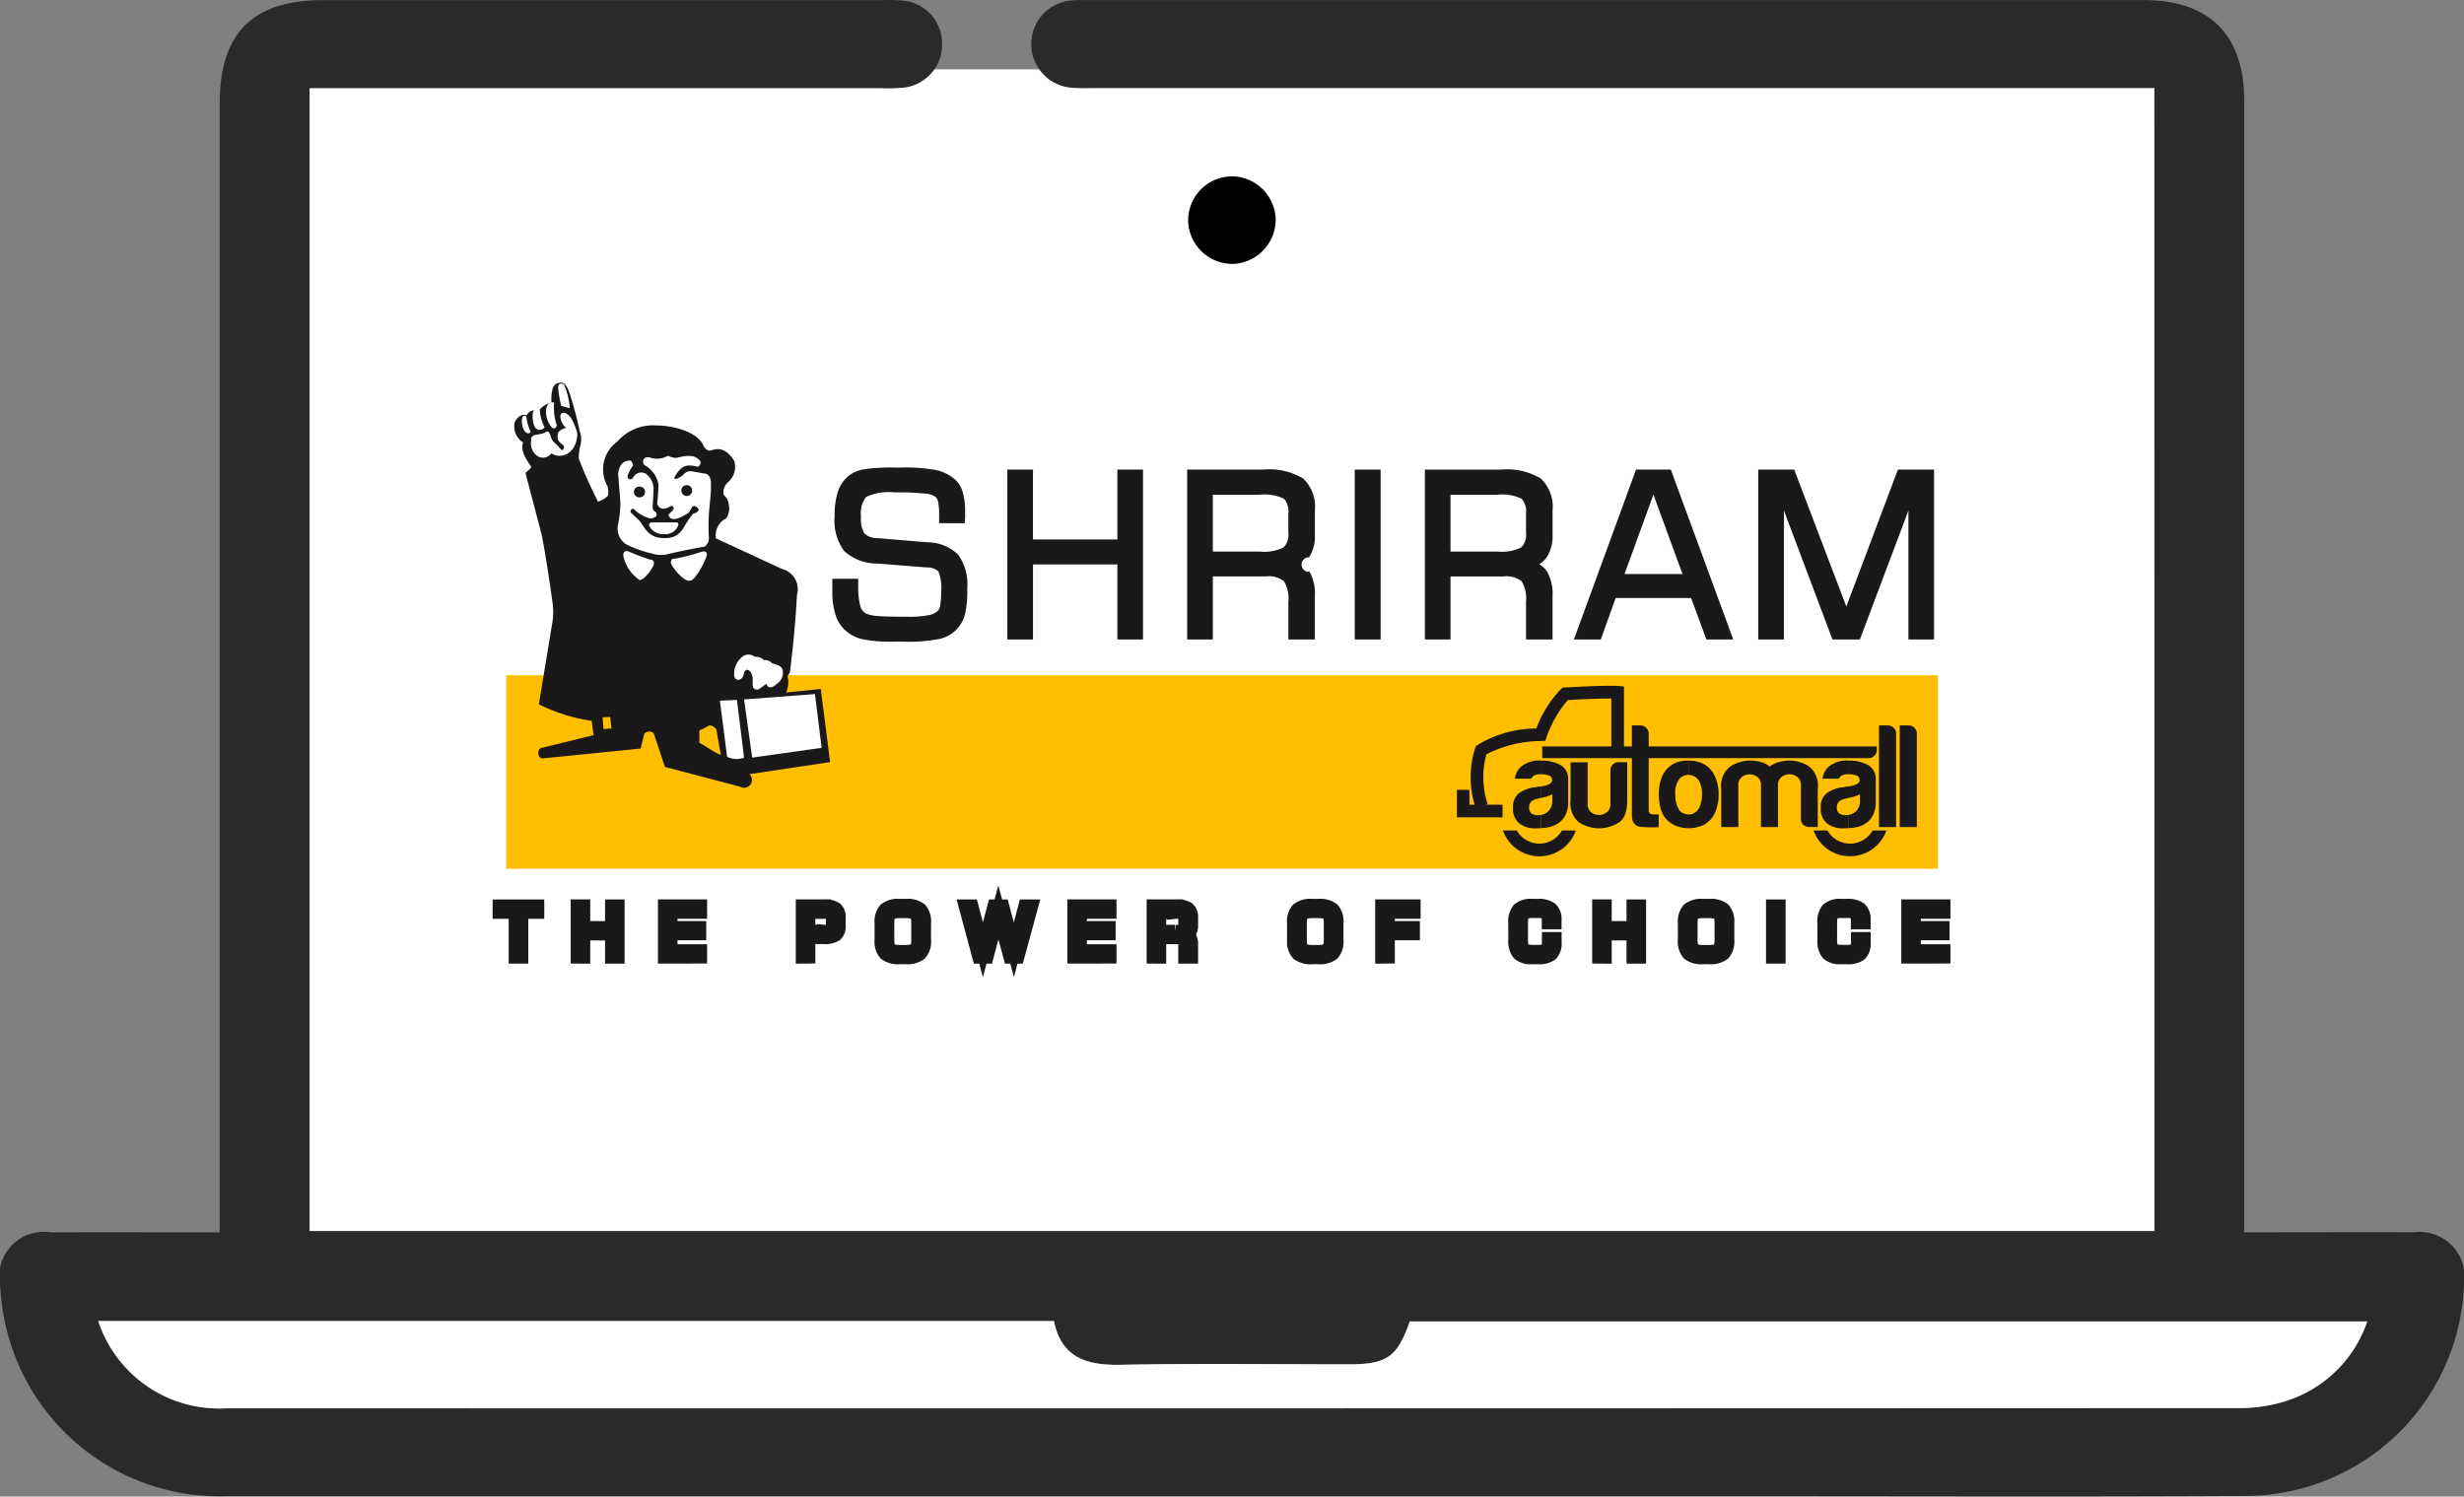 <svg xmlns="http://www.w3.org/2000/svg" width="117.947" height="71.643" viewBox="0 0 117.947 71.643">
  <rect x="0" y="0" width="117.947" height="71.643" fill="#808080" stroke="none"/>
  <g id="Group_2512" data-name="Group 2512" transform="translate(-857.527 -776.678)">
    <g id="Group_2492" data-name="Group 2492" transform="translate(332)">
      <rect id="Rectangle_3010" data-name="Rectangle 3010" width="90" height="57" transform="translate(540 780)" fill="#fff"/>
      <g id="Group_2489" data-name="Group 2489" transform="translate(57.779 2082.16)">
        <path id="Path_4821" data-name="Path 4821" d="M570.873-1301.266h-50.64c-.386,0-.775.018-1.158-.016a2.088,2.088,0,0,1-1.962-2.088,2.089,2.089,0,0,1,1.957-2.093c.279-.026.561-.014.842-.015q25.225,0,50.451,0c3.141,0,4.809,1.665,4.81,4.8q0,26.437,0,52.873v1.314h1.171c2.317,0,4.635-.011,6.951,0a2.158,2.158,0,0,1,2.4,2.51,10.5,10.5,0,0,1-10.5,10.112c-7.9.044-15.8.014-23.7.014q-36.443,0-72.885,0a10.507,10.507,0,0,1-10.469-7.689,11.011,11.011,0,0,1-.384-2.381,2.141,2.141,0,0,1,2.43-2.562c2.631-.012,5.263,0,8.077,0v-1.362q0-26.331,0-52.662c0-3.386,1.574-4.965,4.952-4.965q13.376,0,26.753,0a8.245,8.245,0,0,1,1.052.026,2.062,2.062,0,0,1,1.822,2,2.077,2.077,0,0,1-1.764,2.155,7.711,7.711,0,0,1-1.156.034q-13.008,0-26.015,0h-1.342v54.71h88.312Zm-98.422,59.027a6.091,6.091,0,0,0,6.133,4.175q48.132,0,96.264-.01a7.321,7.321,0,0,0,2.175-.294,6.022,6.022,0,0,0,4.041-3.855H535.231c-.6,1.7-1.1,2.051-2.89,2.053-3.651,0-7.3-.05-10.953.024-1.632.033-2.839-.349-3.189-2.093Z" transform="translate(0 0)" fill="#2b2a29"/>
        <path id="Path_4822" data-name="Path 4822" d="M741.891-1263.375a2.126,2.126,0,0,1-2.021,2.146,2.118,2.118,0,0,1-2.169-2.1,2.115,2.115,0,0,1,2.072-2.092A2.119,2.119,0,0,1,741.891-1263.375Z" transform="translate(-213.079 -31.62)"/>
        <path id="Path_4823" data-name="Path 4823" d="M490.071-1005.294H535.82c.35,1.744,1.557,2.126,3.189,2.093,3.65-.074,7.3-.022,10.953-.024,1.794,0,2.291-.35,2.89-2.053h45.832a6.023,6.023,0,0,1-4.041,3.855,7.334,7.334,0,0,1-2.175.294q-48.132.021-96.264.01A6.091,6.091,0,0,1,490.071-1005.294Z" transform="translate(-17.62 -236.945)" fill="#fff"/>
      </g>
    </g>
    <g id="Group_2493" data-name="Group 2493" transform="translate(-590.89 539.92)">
      <rect id="Rectangle_3011" data-name="Rectangle 3011" width="68.529" height="9.263" transform="translate(1472.652 269.082)" fill="#ffbe00"/>
      <path id="Path_4840" data-name="Path 4840" d="M1472.334,359.945v-.254h1.8v.254h-.766v2.143h-.266v-2.143Z" transform="translate(0 -79.537)" fill="#040505"/>
      <path id="Path_4841" data-name="Path 4841" d="M1472.334,359.945v-.254h1.8v.254h-.766v2.143h-.266v-2.143Z" transform="translate(0 -79.537)" fill="none" stroke="#1a1818" stroke-width="0.672"/>
      <path id="Path_4842" data-name="Path 4842" d="M1487.922,362.087v-2.4h.264v1.035h1.381V359.69h.264v2.4h-.264v-1.111h-1.381v1.111Z" transform="translate(-11.851 -79.536)" fill="#040505"/>
      <path id="Path_4843" data-name="Path 4843" d="M1487.922,362.087v-2.4h.264v1.035h1.381V359.69h.264v2.4h-.264v-1.111h-1.381v1.111Z" transform="translate(-11.851 -79.536)" fill="none" stroke="#1a1818" stroke-width="0.672"/>
      <path id="Path_4844" data-name="Path 4844" d="M1505.349,362.087v-2.4h1.681v.254h-1.417v.784h1.376v.245h-1.376v.863h1.417v.251Z" transform="translate(-25.101 -79.536)" fill="#040505"/>
      <path id="Path_4845" data-name="Path 4845" d="M1505.349,362.087v-2.4h1.681v.254h-1.417v.784h1.376v.245h-1.376v.863h1.417v.251Z" transform="translate(-25.101 -79.536)" fill="none" stroke="#1a1818" stroke-width="0.672"/>
      <path id="Path_4846" data-name="Path 4846" d="M1532.875,362.087v-2.4h1.01a.936.936,0,0,1,.556.12.516.516,0,0,1,.152.427v.362a.533.533,0,0,1-.151.436.931.931,0,0,1-.558.121h-.745v.931Zm1.441-1.488v-.353a.291.291,0,0,0-.081-.239.64.64,0,0,0-.354-.064h-.742v.959h.742a.625.625,0,0,0,.351-.066A.288.288,0,0,0,1534.316,360.6Z" transform="translate(-46.03 -79.536)" fill="#040505"/>
      <path id="Path_4847" data-name="Path 4847" d="M1532.875,362.087v-2.4h1.01a.936.936,0,0,1,.556.12.516.516,0,0,1,.152.427v.362a.533.533,0,0,1-.151.436.931.931,0,0,1-.558.121h-.745v.931Zm1.441-1.488v-.353a.291.291,0,0,0-.081-.239.64.64,0,0,0-.354-.064h-.742v.959h.742a.625.625,0,0,0,.351-.066A.288.288,0,0,0,1534.316,360.6Z" transform="translate(-46.03 -79.536)" fill="none" stroke="#1a1818" stroke-width="0.672"/>
      <path id="Path_4848" data-name="Path 4848" d="M1548.61,360.39a.865.865,0,0,1,.19-.64.975.975,0,0,1,.675-.181h.3a.984.984,0,0,1,.677.179.872.872,0,0,1,.188.642v.813a.864.864,0,0,1-.191.641.979.979,0,0,1-.674.18h-.3a.978.978,0,0,1-.675-.18.865.865,0,0,1-.19-.641Zm1.088-.571h-.148a1.619,1.619,0,0,0-.357.027.456.456,0,0,0-.181.092.33.33,0,0,0-.1.165,1.492,1.492,0,0,0-.029.357v.679a1.458,1.458,0,0,0,.029.354.328.328,0,0,0,.1.163.447.447,0,0,0,.181.092,1.584,1.584,0,0,0,.357.028h.148a1.614,1.614,0,0,0,.359-.028.444.444,0,0,0,.182-.092.317.317,0,0,0,.1-.159,1.524,1.524,0,0,0,.028-.357v-.683a1.515,1.515,0,0,0-.029-.357.329.329,0,0,0-.1-.165.438.438,0,0,0-.179-.089A1.662,1.662,0,0,0,1549.7,359.819Z" transform="translate(-57.993 -79.444)" fill="#040505"/>
      <path id="Path_4849" data-name="Path 4849" d="M1548.61,360.39a.865.865,0,0,1,.19-.64.975.975,0,0,1,.675-.181h.3a.984.984,0,0,1,.677.179.872.872,0,0,1,.188.642v.813a.864.864,0,0,1-.191.641.979.979,0,0,1-.674.18h-.3a.978.978,0,0,1-.675-.18.865.865,0,0,1-.19-.641Zm1.088-.571h-.148a1.619,1.619,0,0,0-.357.027.456.456,0,0,0-.181.092.33.33,0,0,0-.1.165,1.492,1.492,0,0,0-.029.357v.679a1.458,1.458,0,0,0,.029.354.328.328,0,0,0,.1.163.447.447,0,0,0,.181.092,1.584,1.584,0,0,0,.357.028h.148a1.614,1.614,0,0,0,.359-.028.444.444,0,0,0,.182-.092.317.317,0,0,0,.1-.159,1.524,1.524,0,0,0,.028-.357v-.683a1.515,1.515,0,0,0-.029-.357.329.329,0,0,0-.1-.165.438.438,0,0,0-.179-.089A1.662,1.662,0,0,0,1549.7,359.819Z" transform="translate(-57.993 -79.444)" fill="none" stroke="#1a1818" stroke-width="0.672"/>
      <path id="Path_4850" data-name="Path 4850" d="M1565.419,359.69h.274l.548,2.073.55-2.073h.377l.554,2.073.547-2.073h.277l-.654,2.4h-.339l-.573-2.111-.564,2.111h-.352Z" transform="translate(-70.773 -79.537)" fill="#040505"/>
      <path id="Path_4851" data-name="Path 4851" d="M1565.419,359.69h.274l.548,2.073.55-2.073h.377l.554,2.073.547-2.073h.277l-.654,2.4h-.339l-.573-2.111-.564,2.111h-.352Z" transform="translate(-70.773 -79.537)" fill="none" stroke="#1a1818" stroke-width="0.672"/>
      <path id="Path_4852" data-name="Path 4852" d="M1587.112,362.087v-2.4h1.681v.254h-1.417v.784h1.376v.245h-1.376v.863h1.417v.251Z" transform="translate(-87.267 -79.536)" fill="#040505"/>
      <path id="Path_4853" data-name="Path 4853" d="M1587.112,362.087v-2.4h1.681v.254h-1.417v.784h1.376v.245h-1.376v.863h1.417v.251Z" transform="translate(-87.267 -79.536)" fill="none" stroke="#1a1818" stroke-width="0.672"/>
      <path id="Path_4854" data-name="Path 4854" d="M1602.947,362.087v-2.4h1.082a.937.937,0,0,1,.556.12.516.516,0,0,1,.152.428v.362a.5.5,0,0,1-.076.3.346.346,0,0,1-.233.134.373.373,0,0,1,.24.147.626.626,0,0,1,.069.335v.576h-.277v-.495a.539.539,0,0,0-.081-.348.422.422,0,0,0-.318-.091h-.85v.934Zm1.029-2.143h-.765v.959h.765a.691.691,0,0,0,.392-.074.323.323,0,0,0,.093-.266v-.28a.33.33,0,0,0-.089-.267A.7.7,0,0,0,1603.976,359.945Z" transform="translate(-99.306 -79.536)" fill="#040505"/>
      <path id="Path_4855" data-name="Path 4855" d="M1602.947,362.087v-2.4h1.082a.937.937,0,0,1,.556.12.516.516,0,0,1,.152.428v.362a.5.5,0,0,1-.076.3.346.346,0,0,1-.233.134.373.373,0,0,1,.24.147.626.626,0,0,1,.069.335v.576h-.277v-.495a.539.539,0,0,0-.081-.348.422.422,0,0,0-.318-.091h-.85v.934Zm1.029-2.143h-.765v.959h.765a.691.691,0,0,0,.392-.074.323.323,0,0,0,.093-.266v-.28a.33.33,0,0,0-.089-.267A.7.7,0,0,0,1603.976,359.945Z" transform="translate(-99.306 -79.536)" fill="none" stroke="#1a1818" stroke-width="0.672"/>
      <path id="Path_4856" data-name="Path 4856" d="M1630.983,360.39a.866.866,0,0,1,.19-.64.975.975,0,0,1,.675-.181h.3a.983.983,0,0,1,.677.179.872.872,0,0,1,.188.642v.813a.862.862,0,0,1-.191.641.977.977,0,0,1-.673.18h-.3a.978.978,0,0,1-.675-.18.865.865,0,0,1-.19-.641Zm1.089-.571h-.148a1.619,1.619,0,0,0-.357.027.454.454,0,0,0-.18.092.334.334,0,0,0-.1.165,1.522,1.522,0,0,0-.029.357v.679a1.487,1.487,0,0,0,.029.354.333.333,0,0,0,.1.163.445.445,0,0,0,.18.092,1.583,1.583,0,0,0,.357.028h.148a1.608,1.608,0,0,0,.359-.028.444.444,0,0,0,.182-.092.315.315,0,0,0,.1-.159,1.5,1.5,0,0,0,.029-.357v-.683a1.5,1.5,0,0,0-.029-.357.329.329,0,0,0-.1-.165.436.436,0,0,0-.179-.089A1.654,1.654,0,0,0,1632.072,359.819Z" transform="translate(-120.622 -79.444)" fill="#040505"/>
      <path id="Path_4857" data-name="Path 4857" d="M1630.983,360.39a.866.866,0,0,1,.19-.64.975.975,0,0,1,.675-.181h.3a.983.983,0,0,1,.677.179.872.872,0,0,1,.188.642v.813a.862.862,0,0,1-.191.641.977.977,0,0,1-.673.18h-.3a.978.978,0,0,1-.675-.18.865.865,0,0,1-.19-.641Zm1.089-.571h-.148a1.619,1.619,0,0,0-.357.027.454.454,0,0,0-.18.092.334.334,0,0,0-.1.165,1.522,1.522,0,0,0-.029.357v.679a1.487,1.487,0,0,0,.029.354.333.333,0,0,0,.1.163.445.445,0,0,0,.18.092,1.583,1.583,0,0,0,.357.028h.148a1.608,1.608,0,0,0,.359-.028.444.444,0,0,0,.182-.092.315.315,0,0,0,.1-.159,1.5,1.5,0,0,0,.029-.357v-.683a1.5,1.5,0,0,0-.029-.357.329.329,0,0,0-.1-.165.436.436,0,0,0-.179-.089A1.654,1.654,0,0,0,1632.072,359.819Z" transform="translate(-120.622 -79.444)" fill="none" stroke="#1a1818" stroke-width="0.672"/>
      <path id="Path_4858" data-name="Path 4858" d="M1648.593,362.087v-2.4h1.5v.254h-1.233v.784h1.2v.245h-1.2v1.114Z" transform="translate(-134.011 -79.536)" fill="#040505"/>
      <path id="Path_4859" data-name="Path 4859" d="M1648.593,362.087v-2.4h1.5v.254h-1.233v.784h1.2v.245h-1.2v1.114Z" transform="translate(-134.011 -79.536)" fill="none" stroke="#1a1818" stroke-width="0.672"/>
      <path id="Path_4860" data-name="Path 4860" d="M1675.166,360.39a.913.913,0,0,1,.176-.641.856.856,0,0,1,.622-.18h.28a.958.958,0,0,1,.622.155.669.669,0,0,1,.178.528v.1h-.274v-.066a.488.488,0,0,0-.111-.372.675.675,0,0,0-.434-.1h-.185a1.343,1.343,0,0,0-.316.026.376.376,0,0,0-.165.089.33.33,0,0,0-.093.16,1.637,1.637,0,0,0-.027.361v.683a1.626,1.626,0,0,0,.027.36.331.331,0,0,0,.093.16.377.377,0,0,0,.16.089,1.338,1.338,0,0,0,.322.027h.185a.664.664,0,0,0,.441-.1.556.556,0,0,0,.109-.4c0-.03,0-.053,0-.069s0-.031,0-.045h.272v.158a.727.727,0,0,1-.173.556.949.949,0,0,1-.627.156h-.28a.856.856,0,0,1-.622-.18.913.913,0,0,1-.176-.641Z" transform="translate(-154.215 -79.444)" fill="#040505"/>
      <path id="Path_4861" data-name="Path 4861" d="M1675.166,360.39a.913.913,0,0,1,.176-.641.856.856,0,0,1,.622-.18h.28a.958.958,0,0,1,.622.155.669.669,0,0,1,.178.528v.1h-.274v-.066a.488.488,0,0,0-.111-.372.675.675,0,0,0-.434-.1h-.185a1.343,1.343,0,0,0-.316.026.376.376,0,0,0-.165.089.33.33,0,0,0-.093.16,1.637,1.637,0,0,0-.027.361v.683a1.626,1.626,0,0,0,.027.36.331.331,0,0,0,.093.16.377.377,0,0,0,.16.089,1.338,1.338,0,0,0,.322.027h.185a.664.664,0,0,0,.441-.1.556.556,0,0,0,.109-.4c0-.03,0-.053,0-.069s0-.031,0-.045h.272v.158a.727.727,0,0,1-.173.556.949.949,0,0,1-.627.156h-.28a.856.856,0,0,1-.622-.18.913.913,0,0,1-.176-.641Z" transform="translate(-154.215 -79.444)" fill="none" stroke="#1a1818" stroke-width="0.672"/>
      <path id="Path_4862" data-name="Path 4862" d="M1691.921,362.087v-2.4h.264v1.035h1.381V359.69h.264v2.4h-.264v-1.111h-1.381v1.111Z" transform="translate(-166.954 -79.536)" fill="#040505"/>
      <path id="Path_4863" data-name="Path 4863" d="M1691.921,362.087v-2.4h.264v1.035h1.381V359.69h.264v2.4h-.264v-1.111h-1.381v1.111Z" transform="translate(-166.954 -79.536)" fill="none" stroke="#1a1818" stroke-width="0.672"/>
      <path id="Path_4864" data-name="Path 4864" d="M1709.033,360.39a.867.867,0,0,1,.19-.64.977.977,0,0,1,.675-.181h.3a.984.984,0,0,1,.677.179.872.872,0,0,1,.188.642v.813a.863.863,0,0,1-.191.641.979.979,0,0,1-.674.18h-.3a.98.98,0,0,1-.675-.18.867.867,0,0,1-.19-.641Zm1.088-.571h-.148a1.621,1.621,0,0,0-.358.027.458.458,0,0,0-.181.092.33.33,0,0,0-.1.165,1.5,1.5,0,0,0-.029.357v.679a1.464,1.464,0,0,0,.029.354.328.328,0,0,0,.1.163.448.448,0,0,0,.181.092,1.586,1.586,0,0,0,.358.028h.148a1.616,1.616,0,0,0,.359-.028.445.445,0,0,0,.182-.092.316.316,0,0,0,.1-.159,1.513,1.513,0,0,0,.028-.357v-.683a1.5,1.5,0,0,0-.029-.357.329.329,0,0,0-.1-.165.441.441,0,0,0-.179-.089A1.662,1.662,0,0,0,1710.121,359.819Z" transform="translate(-179.964 -79.444)" fill="#040505"/>
      <path id="Path_4865" data-name="Path 4865" d="M1709.033,360.39a.867.867,0,0,1,.19-.64.977.977,0,0,1,.675-.181h.3a.984.984,0,0,1,.677.179.872.872,0,0,1,.188.642v.813a.863.863,0,0,1-.191.641.979.979,0,0,1-.674.18h-.3a.98.98,0,0,1-.675-.18.867.867,0,0,1-.19-.641Zm1.088-.571h-.148a1.621,1.621,0,0,0-.358.027.458.458,0,0,0-.181.092.33.33,0,0,0-.1.165,1.5,1.5,0,0,0-.029.357v.679a1.464,1.464,0,0,0,.029.354.328.328,0,0,0,.1.163.448.448,0,0,0,.181.092,1.586,1.586,0,0,0,.358.028h.148a1.616,1.616,0,0,0,.359-.028.445.445,0,0,0,.182-.092.316.316,0,0,0,.1-.159,1.513,1.513,0,0,0,.028-.357v-.683a1.5,1.5,0,0,0-.029-.357.329.329,0,0,0-.1-.165.441.441,0,0,0-.179-.089A1.662,1.662,0,0,0,1710.121,359.819Z" transform="translate(-179.964 -79.444)" fill="none" stroke="#1a1818" stroke-width="0.672"/>
      <rect id="Rectangle_3012" data-name="Rectangle 3012" width="0.267" height="2.397" transform="translate(1533.289 280.154)" fill="#040505"/>
      <rect id="Rectangle_3013" data-name="Rectangle 3013" width="0.267" height="2.397" transform="translate(1533.289 280.154)" fill="none" stroke="#1a1818" stroke-width="0.672"/>
      <path id="Path_4866" data-name="Path 4866" d="M1736.9,360.39a.91.91,0,0,1,.176-.641.856.856,0,0,1,.622-.18h.28a.957.957,0,0,1,.622.155.669.669,0,0,1,.178.528v.1h-.274v-.066a.49.49,0,0,0-.111-.372.677.677,0,0,0-.435-.1h-.185a1.346,1.346,0,0,0-.316.026.374.374,0,0,0-.165.089.331.331,0,0,0-.093.16,1.661,1.661,0,0,0-.027.361v.683a1.65,1.65,0,0,0,.027.36.332.332,0,0,0,.093.16.376.376,0,0,0,.16.089,1.335,1.335,0,0,0,.321.027h.185a.661.661,0,0,0,.441-.1.553.553,0,0,0,.11-.4c0-.03,0-.053,0-.069s0-.031,0-.045h.272v.158a.727.727,0,0,1-.173.556.95.95,0,0,1-.627.156h-.28a.855.855,0,0,1-.622-.18.91.91,0,0,1-.176-.641Z" transform="translate(-201.153 -79.444)" fill="#040505"/>
      <path id="Path_4867" data-name="Path 4867" d="M1736.9,360.39a.91.91,0,0,1,.176-.641.856.856,0,0,1,.622-.18h.28a.957.957,0,0,1,.622.155.669.669,0,0,1,.178.528v.1h-.274v-.066a.49.49,0,0,0-.111-.372.677.677,0,0,0-.435-.1h-.185a1.346,1.346,0,0,0-.316.026.374.374,0,0,0-.165.089.331.331,0,0,0-.093.16,1.661,1.661,0,0,0-.027.361v.683a1.65,1.65,0,0,0,.027.36.332.332,0,0,0,.093.16.376.376,0,0,0,.16.089,1.335,1.335,0,0,0,.321.027h.185a.661.661,0,0,0,.441-.1.553.553,0,0,0,.11-.4c0-.03,0-.053,0-.069s0-.031,0-.045h.272v.158a.727.727,0,0,1-.173.556.95.95,0,0,1-.627.156h-.28a.855.855,0,0,1-.622-.18.91.91,0,0,1-.176-.641Z" transform="translate(-201.153 -79.444)" fill="none" stroke="#1a1818" stroke-width="0.672"/>
      <path id="Path_4868" data-name="Path 4868" d="M1753.656,362.087v-2.4h1.681v.254h-1.417v.784h1.376v.245h-1.376v.863h1.417v.251Z" transform="translate(-213.892 -79.536)" fill="#040505"/>
      <path id="Path_4869" data-name="Path 4869" d="M1753.656,362.087v-2.4h1.681v.254h-1.417v.784h1.376v.245h-1.376v.863h1.417v.251Z" transform="translate(-213.892 -79.536)" fill="none" stroke="#1a1818" stroke-width="0.672"/>
      <path id="Path_4870" data-name="Path 4870" d="M1490.4,273.24l-.448-3.5-1.655.171a1.264,1.264,0,0,0,.064-.794l.111-.152c.15-1.179.279-2.51.341-3.731a1,1,0,0,0-.728-1.244l-3.153-1.459a.932.932,0,0,1,.387-.9c.129-.02.21-.2.256-.472-.021-.622-.256-.622-.279-.75a.651.651,0,0,1,.233-.581.967.967,0,0,0,.28-1.01c-.557-.877-1.069-.448-1.22-.489a.441.441,0,0,1-.259-.257c-.3-.646-1.439-.946-2.25-.946a2.257,2.257,0,0,0-1.867.772,1.635,1.635,0,0,0-.473,2.123c.043.13.066.43,0,.495a1.25,1.25,0,0,1-.45.257,21.615,21.615,0,0,1-.922-2.061,2.621,2.621,0,0,1,.086-.664,1.081,1.081,0,0,0-.041-.644,16.305,16.305,0,0,0-.432-1.652c-.15-.535-.319-.73-.535-.664-.321,0-.408.385-.386.945a1.007,1.007,0,0,0-.624.407.43.43,0,0,0-.558.191c-.257-.063-.45.088-.577.343a.9.9,0,0,0,.407.967c-.131.3.041.686.387,1.158,0,.042-.044.082-.084.126l-.195.174.773,2.939c.171.859.344,1.973.514,3.2a3.35,3.35,0,0,1,0,1.028l-.644,3.906a8.117,8.117,0,0,0,2.529.794l.089.685-2.532.622c-.172.087-.15.47.086.493l4.7-.474.173-.705a.314.314,0,0,1,.453-.023l.535,1.608,3.6.946a.377.377,0,0,0,.449-.6Zm-10.848-1.582-.043-.56.364-.02.061.554Zm4.588.663v-.6a2.777,2.777,0,0,0,.473-.238.407.407,0,0,1,.343.212l.213,1.2C1484.8,272.77,1484.439,272.45,1484.138,272.321Z" transform="translate(-2.247 0)" fill="#1a1818" fill-rule="evenodd"/>
      <path id="Path_4871" data-name="Path 4871" d="M1484.661,260.12a.259.259,0,1,1-.258.261.249.249,0,0,1,.258-.261m-1.762-1.326a.99.99,0,0,0,.859-.087.827.827,0,0,0,.409.105c.452-.105.858-.192,1.137.148a.206.206,0,0,1-.13.28c-.579-.17-.813,0-1.114.516.021.13.211.041.428-.125a.424.424,0,0,1,.429-.174l.6.107c.174,0,.324.214.3.517.024.684-.17,1.31-.1,2.508a.5.5,0,0,1-.2.471c-.621.108-1.246.237-1.866.382a1.393,1.393,0,0,1-.623-.041,5.613,5.613,0,0,1-1.264-.448.9.9,0,0,1-.409-.859,5.825,5.825,0,0,0,.13-1.137l-.11-1.37c.043-.388.2-.646.582-.646.062.018.127.15.127.237a2.1,2.1,0,0,0-.257.491c-.021.151.13.235.257.108a.43.43,0,0,1,.6-.214.892.892,0,0,1,.388.728c-.022.322-.022.54-.045.838,0,.129.023.216.13.26a.2.2,0,0,1,.043.212.383.383,0,0,1-.32.106,1.69,1.69,0,0,1-.712-.407c-.084-.129-.234,0-.189.128l.386.365c.233.214.385.858,1.177.858.794.046.945-.511,1.136-.77a2.56,2.56,0,0,1,.3-.408.3.3,0,0,0,.258-.172c-.043-.107-.154-.212-.258-.171-.066,0-.046.042-.108.107l-.106.192c-.645.43-.9.365-.989.107l.235-.235c.067-.149-.04-.212-.128-.171-.28.171-.535.171-.643-.128a7.12,7.12,0,0,0,.064-.945,1.368,1.368,0,0,0-.664-.9C1482.5,259.048,1482.559,258.707,1482.9,258.794Zm-.513,1.394a.257.257,0,1,1,0,.512.256.256,0,1,1,0-.512Zm.665,1.714h1.094c.086,0,.126.045.109.129a.638.638,0,0,1-.668.43.736.736,0,0,1-.664-.3C1482.791,261.987,1482.857,261.9,1483.051,261.9Zm1.03,1.741a10.167,10.167,0,0,0,1.265-.326c.148-.061.3-.019.276.154a3.52,3.52,0,0,1-.6,1.093c-.15.172-.32.172-.536,0a2.2,2.2,0,0,1-.58-.687C1483.887,263.7,1483.955,263.621,1484.082,263.642Zm-1.16.043a9.406,9.406,0,0,1-1.031-.388c-.146-.064-.318,0-.255.258a1.852,1.852,0,0,0,.665,1.029c.151.129.109.085.282,0a1.813,1.813,0,0,0,.492-.644C1483.115,263.767,1483.073,263.7,1482.922,263.684Zm-4.268-7.362a5.58,5.58,0,0,1-.151-.858c0-.19.086-.254.279-.172a3.478,3.478,0,0,1,.28,1.14Zm-.344-.166c-.19-.023-.3.037-.366.255a1.127,1.127,0,0,0,.263.947c.128.083.189.036.232-.111A2.688,2.688,0,0,1,1478.31,256.156Zm-.686.337c-.238-.083-.321.048-.342.26-.021.622.256.9.578.6A2.028,2.028,0,0,1,1477.624,256.494Zm-.643.325c-.15-.065-.192.02-.214.172-.021.45.236.792.429.579A2.119,2.119,0,0,1,1476.981,256.819Zm.879.794c.151-.13.216-.043.278.126a.65.65,0,0,0,.238.388,3.924,3.924,0,0,1,.3.32.153.153,0,0,0,.087-.233c-.26-.191-.3-.257-.279-.515.019-.171.17-.258.4-.323a.82.82,0,0,1-.276-.578c.02-.15.19-.194.319-.086.151.086.26.256.429.706a.715.715,0,0,1,.043.472c-.127.754-.772.988-1.22.707a.505.505,0,0,1-.58.174.709.709,0,0,1-.388-.749c-.02-.176.045-.261.151-.3A3.115,3.115,0,0,0,1477.86,257.613Zm9.544,12.762,3.393-.257.32,2.573-3.325.47Zm-1.156.061.815-.038.342,2.763a1,1,0,0,1-.813-.042Zm.688-1.176a1.033,1.033,0,0,1,.407-.945.482.482,0,0,1,.578.02.553.553,0,0,1,.432.154.481.481,0,0,1,.384.148c.346.13.581.13.515.6a.685.685,0,0,1-.3.408c-.195.192-.43.213-.471-.023l-.388.276c-.364.047-.259-.276-.279-.574-.085-.41-.32-.452-.409-.238C1487.361,269.5,1487,269.54,1486.935,269.261Z" transform="translate(-3.369 -0.135)" fill="#fff" fill-rule="evenodd"/>
      <path id="Path_4872" data-name="Path 4872" d="M1539.572,278.151h.855v.146a3.684,3.684,0,0,0,.1,1.021.767.767,0,0,0,.34.464,1.6,1.6,0,0,0,.572.148q.387.045,1.592.045a4.673,4.673,0,0,0,1.015-.086,1.024,1.024,0,0,0,.536-.279.7.7,0,0,0,.144-.353,3.9,3.9,0,0,0,.046-.677,2.1,2.1,0,0,0-.172-1.086.938.938,0,0,0-.683-.263l-2.364-.188a2.16,2.16,0,0,1-1.469-.535,2.271,2.271,0,0,1-.407-1.526,3.612,3.612,0,0,1,.133-1.087,1.56,1.56,0,0,1,.433-.683,1.377,1.377,0,0,1,.65-.294,8.516,8.516,0,0,1,1.473-.086h.273a8.14,8.14,0,0,1,1.662.115,1.877,1.877,0,0,1,.807.395,1.1,1.1,0,0,1,.327.535,3,3,0,0,1,.1.862c0,.1,0,.178,0,.231s0,.1-.008.144h-.855v-.193a3.245,3.245,0,0,0-.049-.653.665.665,0,0,0-.157-.336,1.028,1.028,0,0,0-.57-.227,12,12,0,0,0-1.553-.064,2.574,2.574,0,0,0-1.49.27,1.448,1.448,0,0,0-.3,1.083,1.542,1.542,0,0,0,.2.918,1.044,1.044,0,0,0,.765.3l2.411.2a1.908,1.908,0,0,1,1.329.529,2.285,2.285,0,0,1,.381,1.486,4.915,4.915,0,0,1-.1,1.143,1.5,1.5,0,0,1-.324.638,1.483,1.483,0,0,1-.75.445,7.678,7.678,0,0,1-1.718.128h-.381a7.059,7.059,0,0,1-1.5-.109,1.657,1.657,0,0,1-.734-.38,1.454,1.454,0,0,1-.425-.677,3.614,3.614,0,0,1-.137-1.084Z" transform="translate(-51.122 -13.496)" fill="#1a1818"/>
      <path id="Path_4873" data-name="Path 4873" d="M1541.762,280.367a7.105,7.105,0,0,1-1.548-.116,1.823,1.823,0,0,1-.813-.42,1.649,1.649,0,0,1-.482-.763,3.8,3.8,0,0,1-.146-1.142v-.571h1.238v.337a3.554,3.554,0,0,0,.1.963.576.576,0,0,0,.251.354,1.428,1.428,0,0,0,.5.124c.238.027.771.043,1.571.043a4.459,4.459,0,0,0,.97-.081.842.842,0,0,0,.441-.223.543.543,0,0,0,.095-.258,3.581,3.581,0,0,0,.043-.641,2.1,2.1,0,0,0-.131-.968.778.778,0,0,0-.547-.19l-2.365-.187a2.332,2.332,0,0,1-1.6-.6,2.448,2.448,0,0,1-.456-1.654,3.77,3.77,0,0,1,.143-1.147,1.731,1.731,0,0,1,.487-.765,1.539,1.539,0,0,1,.739-.339,8.558,8.558,0,0,1,1.512-.089h.273a8.258,8.258,0,0,1,1.706.119,2.054,2.054,0,0,1,.885.436,1.275,1.275,0,0,1,.387.623,3.184,3.184,0,0,1,.115.918c0,.1,0,.18,0,.238s0,.106-.008.152l-.014.176h-1.223v-.384a3.036,3.036,0,0,0-.044-.613.5.5,0,0,0-.106-.242.878.878,0,0,0-.463-.172,12.052,12.052,0,0,0-1.524-.062,2.514,2.514,0,0,0-1.362.222,1.29,1.29,0,0,0-.24.94,1.4,1.4,0,0,0,.158.8.881.881,0,0,0,.631.227l2.412.2a2.1,2.1,0,0,1,1.458.6,2.463,2.463,0,0,1,.427,1.611,5.07,5.07,0,0,1-.1,1.191,1.612,1.612,0,0,1-1.209,1.219,7.758,7.758,0,0,1-1.768.134Zm-2.605-2.44a3.417,3.417,0,0,0,.127,1.024,1.273,1.273,0,0,0,.372.594,1.462,1.462,0,0,0,.65.335,6.893,6.893,0,0,0,1.456.1h.382a7.613,7.613,0,0,0,1.668-.121,1.291,1.291,0,0,0,.657-.388,1.308,1.308,0,0,0,.282-.558,4.734,4.734,0,0,0,.092-1.1,2.115,2.115,0,0,0-.335-1.363,1.735,1.735,0,0,0-1.2-.461l-2.411-.2a1.23,1.23,0,0,1-.9-.372,1.711,1.711,0,0,1-.239-1.037,1.606,1.606,0,0,1,.369-1.226,2.662,2.662,0,0,1,1.616-.319,11.833,11.833,0,0,1,1.583.068,1.19,1.19,0,0,1,.676.28.865.865,0,0,1,.209.43,3.5,3.5,0,0,1,.053.694h.481c0-.047,0-.108,0-.182a2.858,2.858,0,0,0-.1-.806.908.908,0,0,0-.271-.444,1.661,1.661,0,0,0-.725-.354,7.941,7.941,0,0,0-1.617-.11h-.273a8.261,8.261,0,0,0-1.434.082,1.18,1.18,0,0,0-.56.249,1.335,1.335,0,0,0-.379.6,3.443,3.443,0,0,0-.125,1.029,2.1,2.1,0,0,0,.359,1.4,1.986,1.986,0,0,0,1.341.474l2.365.187a1.115,1.115,0,0,1,.818.336,2.184,2.184,0,0,1,.213,1.2,4.079,4.079,0,0,1-.05.712.89.89,0,0,1-.19.447,1.21,1.21,0,0,1-.633.336,4.8,4.8,0,0,1-1.06.091c-.807,0-1.337-.014-1.613-.046a1.726,1.726,0,0,1-.646-.173.951.951,0,0,1-.427-.572,3.7,3.7,0,0,1-.112-1.031h-.472Z" transform="translate(-50.514 -12.892)" fill="#1a1818"/>
      <path id="Path_4874" data-name="Path 4874" d="M1574.525,280.974v-7.751h.845v3.347h4.42v-3.347h.846v7.751h-.846v-3.591h-4.42v3.591Z" transform="translate(-77.697 -13.795)" fill="#1a1818"/>
      <path id="Path_4875" data-name="Path 4875" d="M1578.989,280.56v-3.593h-4.038v3.593h-1.036v-.191h0v.191h-.192v-8.134h1.228v3.346h4.038v-3.346h1.228v8.134Zm.383-3.976v3.592h.463v-7.368h-.463v3.347h-4.8v-3.347h-.463v7.368h.463v-3.592Z" transform="translate(-77.087 -13.189)" fill="#1a1818"/>
      <path id="Path_4876" data-name="Path 4876" d="M1610.444,280.974v-7.751h3.462a2.978,2.978,0,0,1,1.78.388,1.677,1.677,0,0,1,.487,1.382v1.172a1.63,1.63,0,0,1-.245.954,1.1,1.1,0,0,1-.745.436,1.186,1.186,0,0,1,.768.474,2.043,2.043,0,0,1,.222,1.082v1.864h-.886v-1.6a1.763,1.763,0,0,0-.26-1.127,1.343,1.343,0,0,0-1.018-.295h-2.72v3.019Zm3.292-6.928h-2.447v3.1h2.447a2.193,2.193,0,0,0,1.255-.239,1.052,1.052,0,0,0,.3-.859v-.906a1.071,1.071,0,0,0-.286-.865A2.229,2.229,0,0,0,1613.736,274.046Z" transform="translate(-105.006 -13.794)" fill="#1a1818"/>
      <path id="Path_4877" data-name="Path 4877" d="M1614.486,280.56v-1.79a1.621,1.621,0,0,0-.213-1,1.178,1.178,0,0,0-.874-.229h-2.529v3.02h-1.036v-.193h0v.193h-.192v-8.134h3.654a3.133,3.133,0,0,1,1.9.428,1.863,1.863,0,0,1,.559,1.533v1.171a1.811,1.811,0,0,1-.28,1.066.348.348,0,1,0,.027.694,2.218,2.218,0,0,1,.252,1.186v2.056Zm-4-.383v-3.02h2.912a1.52,1.52,0,0,1,1.161.359,1.922,1.922,0,0,1,.308,1.255v1.406h.5V278.5a1.873,1.873,0,0,0-.191-.978,1,1,0,0,0-.652-.392l.011-.374a.9.9,0,0,0,.621-.357,1.439,1.439,0,0,0,.211-.845v-1.171a1.5,1.5,0,0,0-.415-1.232,2.827,2.827,0,0,0-1.661-.347h-3.272v7.369Zm0-3.443v-3.485h2.639v.382h-2.256v2.721h2.256a2.085,2.085,0,0,0,1.134-.2.87.87,0,0,0,.226-.709v-.907a.891.891,0,0,0-.217-.716,2.141,2.141,0,0,0-1.143-.191v-.382a2.344,2.344,0,0,1,1.386.277,1.247,1.247,0,0,1,.356,1.012v.907a1.236,1.236,0,0,1-.367,1.007,2.33,2.33,0,0,1-1.375.283Z" transform="translate(-104.397 -13.189)" fill="#1a1818"/>
      <rect id="Rectangle_3014" data-name="Rectangle 3014" width="0.855" height="7.751" transform="translate(1513.46 259.429)" fill="#1a1818"/>
      <path id="Path_4878" data-name="Path 4878" d="M1643.3,280.56v-.191h0v.191h-.192v-8.134h1.238v8.134Zm.664-7.752h-.473v7.368h.473Z" transform="translate(-129.842 -13.189)" fill="#1a1818"/>
      <path id="Path_4879" data-name="Path 4879" d="M1657.905,280.974v-7.751h3.462a2.979,2.979,0,0,1,1.78.388,1.678,1.678,0,0,1,.486,1.382v1.172a1.631,1.631,0,0,1-.244.954,1.1,1.1,0,0,1-.745.436,1.188,1.188,0,0,1,.767.474,2.043,2.043,0,0,1,.221,1.082v1.864h-.886v-1.6a1.765,1.765,0,0,0-.26-1.127,1.342,1.342,0,0,0-1.018-.295h-2.72v3.019Zm3.292-6.928h-2.447v3.1h2.447a2.194,2.194,0,0,0,1.255-.239,1.052,1.052,0,0,0,.3-.859v-.906a1.072,1.072,0,0,0-.286-.865A2.229,2.229,0,0,0,1661.2,274.046Z" transform="translate(-141.091 -13.794)" fill="#1a1818"/>
      <path id="Path_4880" data-name="Path 4880" d="M1661.947,280.559v-1.788a1.624,1.624,0,0,0-.212-1,1.187,1.187,0,0,0-.874-.228h-2.529v3.018h-1.037v-.19h0v.19h-.191v-8.133h3.653a3.143,3.143,0,0,1,1.9.428,1.868,1.868,0,0,1,.56,1.533v1.172a1.817,1.817,0,0,1-.281,1.066,1.154,1.154,0,0,1-.359.329,1.139,1.139,0,0,1,.387.365,2.223,2.223,0,0,1,.252,1.185v2.055Zm-4-.382v-3.02h2.913a1.517,1.517,0,0,1,1.161.359,1.916,1.916,0,0,1,.308,1.255v1.406h.5V278.5a1.892,1.892,0,0,0-.191-.979,1,1,0,0,0-.651-.39l.011-.375a.91.91,0,0,0,.621-.357,1.441,1.441,0,0,0,.21-.843v-1.172a1.5,1.5,0,0,0-.415-1.232,2.826,2.826,0,0,0-1.661-.347h-3.27v7.369Zm0-3.443v-3.486h2.64v.383h-2.256v2.72h2.256a2.077,2.077,0,0,0,1.135-.2.871.871,0,0,0,.225-.709v-.906a.9.9,0,0,0-.217-.716,2.138,2.138,0,0,0-1.143-.191v-.383a2.352,2.352,0,0,1,1.386.278,1.25,1.25,0,0,1,.355,1.012v.906a1.234,1.234,0,0,1-.366,1.007,2.324,2.324,0,0,1-1.375.283Z" transform="translate(-140.482 -13.189)" fill="#1a1818"/>
      <path id="Path_4881" data-name="Path 4881" d="M1688,280.974l2.834-7.751h1.4l2.849,7.751h-.876l-.731-1.983h-3.88l-.716,1.983Zm1.875-2.749h3.324l-1.531-4.179h-.274Z" transform="translate(-163.971 -13.794)" fill="#1a1818"/>
      <path id="Path_4882" data-name="Path 4882" d="M1693.2,280.56l-.732-1.984h-3.611l-.715,1.984h-1.011v-.192l.18.066-.18-.066v.192h-.274l2.974-8.134h1.664l2.99,8.134Zm-.465-2.367.732,1.984h.469l-2.709-7.369h-1.128l-2.694,7.369h.468l.716-1.984Zm-3.728-.381h-.273l1.659-4.564h.54l1.671,4.564Zm3.048-.384-1.389-3.8h-.005l-1.381,3.8Z" transform="translate(-163.1 -13.189)" fill="#1a1818"/>
      <path id="Path_4883" data-name="Path 4883" d="M1724.517,280.974v-7.751h1.4l2.628,6.908,2.6-6.908h1.407v7.751h-.846v-7.027l-2.648,7.027h-1.046l-2.649-7.027v7.027Z" transform="translate(-191.737 -13.795)" fill="#1a1818"/>
      <path id="Path_4884" data-name="Path 4884" d="M1730.9,280.56v-6.17l-2.325,6.17h-1.311l-2.324-6.17v6.17h-1.036v-.191h0v.191h-.191v-8.134h1.719l2.495,6.558,2.471-6.558h1.73v8.134Zm.384-7.219v6.836h.462v-7.369h-1.083l-2.735,7.258-2.759-7.258H1724.1v7.369h.463v-6.836l.37-.068,2.6,6.9h.781l2.6-6.9Z" transform="translate(-191.13 -13.189)" fill="#1a1818"/>
      <path id="Path_4885" data-name="Path 4885" d="M1673.269,315.616c-.644-.043-2.477.07-2.555.073l-.1,0-.074.07a5.365,5.365,0,0,0-1.188,1.893,5.407,5.407,0,0,0-2.83.8l-.065.048-.03.078a4.654,4.654,0,0,0,.026,2.9l.57-.2a4.153,4.153,0,0,1-.061-2.39,5.755,5.755,0,0,1,2.621-.635l.2-.013.065-.191a5.507,5.507,0,0,1,1.01-1.759c.347-.022,1.449-.078,2.084-.073v2.676h.606v-3.251Z" transform="translate(-147.394 -46.019)" fill="#1a1818" fill-rule="evenodd"/>
      <path id="Path_4886" data-name="Path 4886" d="M1676.622,332.168a1.913,1.913,0,0,1-.453.152l-.1.023v-.556l.032,0c.339-.048.514-.148.514-.3a.225.225,0,0,0-.183-.231,1.221,1.221,0,0,0-.331-.052h-.032v-.645a1.758,1.758,0,0,1,.977.222.757.757,0,0,1,.339.657V332.5a1.356,1.356,0,0,1-.169.732,1.04,1.04,0,0,1-.405.379,1.365,1.365,0,0,1-.518.156c-.079.009-.153.016-.224.022v-.633a.65.65,0,0,0,.368-.177.692.692,0,0,0,.187-.513Zm-.555.176-.168.038a.674.674,0,0,0-.305.152.456.456,0,0,0-.081.257.376.376,0,0,0,.1.28.461.461,0,0,0,.3.095,1.023,1.023,0,0,0,.146-.01v.633c-.094.006-.182.009-.264.009a1.227,1.227,0,0,1-.735-.227.872.872,0,0,1-.313-.757.82.82,0,0,1,.283-.7,1.7,1.7,0,0,1,.731-.283.61.61,0,0,0,.144-.017c.044-.008.1-.018.155-.024Zm0-1.79v.645a.892.892,0,0,0-.264.047.332.332,0,0,0-.187.175h-.779a.9.9,0,0,1,.326-.6,1.345,1.345,0,0,1,.9-.27Z" transform="translate(-153.902 -57.384)" fill="#1a1818" fill-rule="evenodd"/>
      <path id="Path_4887" data-name="Path 4887" d="M1688.925,330.881v1.82c0,.557-.144.918-.436,1.087a1.82,1.82,0,0,1-.945.257,1.878,1.878,0,0,1-.918-.278,1.173,1.173,0,0,1-.413-1.066v-1.82h.818v1.984a.487.487,0,0,0,.161.41.591.591,0,0,0,.374.13.623.623,0,0,0,.384-.13.479.479,0,0,0,.169-.41v-1.589a.386.386,0,0,1,.4-.4Z" transform="translate(-162.615 -57.633)" fill="#1a1818" fill-rule="evenodd"/>
      <path id="Path_4888" data-name="Path 4888" d="M1699.255,324.45v-.523a.382.382,0,0,0-.117-.283.366.366,0,0,0-.266-.117h-.422v4.283c0,.361.148.549.448.575a5.953,5.953,0,0,0,.836.009v-.605h-.244c-.157,0-.235-.065-.235-.2V324.45Z" transform="translate(-171.918 -52.041)" fill="#1a1818" fill-rule="evenodd"/>
      <path id="Path_4889" data-name="Path 4889" d="M1696.446,328.168a.39.39,0,0,0,.113-.287v-.162h-16.012v.562h15.616a.4.4,0,0,0,.283-.113" transform="translate(-158.306 -55.229)" fill="#1a1818" fill-rule="evenodd"/>
      <path id="Path_4890" data-name="Path 4890" d="M1705.24,333.14a.6.6,0,0,0,.165-.023.616.616,0,0,0,.322-.265,1.359,1.359,0,0,0,.152-.68,1.222,1.222,0,0,0-.135-.63.616.616,0,0,0-.309-.266.574.574,0,0,0-.195-.032v-.685a1.69,1.69,0,0,1,.578.095,1.212,1.212,0,0,1,.657.609,1.959,1.959,0,0,1,.2.9,2.149,2.149,0,0,1-.082.639,1.52,1.52,0,0,1-.209.457,1.156,1.156,0,0,1-.713.479,1.61,1.61,0,0,1-.426.058Zm-.414-1.738a1.068,1.068,0,0,0-.222.8,1.263,1.263,0,0,0,.2.745.515.515,0,0,0,.244.157.555.555,0,0,0,.192.035v.657a1.537,1.537,0,0,1-.349-.04,1.357,1.357,0,0,1-.626-.3,1.181,1.181,0,0,1-.353-.565,2.638,2.638,0,0,1-.1-.745,2.423,2.423,0,0,1,.087-.631,1.329,1.329,0,0,1,.279-.528,1.2,1.2,0,0,1,.783-.413,2.111,2.111,0,0,1,.284-.021v.685a.586.586,0,0,0-.157.023A.614.614,0,0,0,1704.826,331.4Z" transform="translate(-175.991 -57.388)" fill="#1a1818" fill-rule="evenodd"/>
      <path id="Path_4891" data-name="Path 4891" d="M1719.012,333.735h-.81v-1.984a.473.473,0,0,0-.165-.409.611.611,0,0,0-.383-.131.585.585,0,0,0-.375.131.484.484,0,0,0-.161.409v1.984h-.818v-1.823a1.169,1.169,0,0,1,.414-1.063,1.8,1.8,0,0,1,.918-.3,2.4,2.4,0,0,1,.526.061,1.142,1.142,0,0,1,.466.231,1.075,1.075,0,0,1,.418-.213,2.271,2.271,0,0,1,.5-.078,1.762,1.762,0,0,1,.944.27,1.19,1.19,0,0,1,.435,1.088v1.823h-.409a.387.387,0,0,1-.287-.108.394.394,0,0,1-.113-.288v-1.588a.476.476,0,0,0-.169-.409.615.615,0,0,0-.758,0,.476.476,0,0,0-.17.409v1.984Z" transform="translate(-185.49 -57.384)" fill="#1a1818" fill-rule="evenodd"/>
      <path id="Path_4892" data-name="Path 4892" d="M1738.071,332.168a1.893,1.893,0,0,1-.457.152l-.1.023v-.556l.028,0c.344-.048.513-.148.513-.3a.221.221,0,0,0-.179-.231,1.23,1.23,0,0,0-.335-.052h-.028v-.645a1.766,1.766,0,0,1,.977.222.758.758,0,0,1,.339.657V332.5a1.362,1.362,0,0,1-.169.732,1.042,1.042,0,0,1-.4.379,1.364,1.364,0,0,1-.518.156c-.079.009-.154.016-.224.022v-.633a.65.65,0,0,0,.367-.177.689.689,0,0,0,.188-.513Zm-.555.176-.168.038a.641.641,0,0,0-.3.152.45.45,0,0,0-.083.257.378.378,0,0,0,.1.28.462.462,0,0,0,.3.095,1.017,1.017,0,0,0,.146-.01v.633c-.1.006-.183.009-.263.009a1.222,1.222,0,0,1-.736-.227.874.874,0,0,1-.312-.757.808.808,0,0,1,.282-.7,1.7,1.7,0,0,1,.731-.283.556.556,0,0,0,.139-.017c.049-.008.1-.018.159-.024Zm0-1.79v.645a.852.852,0,0,0-.263.047.318.318,0,0,0-.187.175h-.784a.9.9,0,0,1,.327-.6,1.366,1.366,0,0,1,.9-.27Z" transform="translate(-200.623 -57.384)" fill="#1a1818" fill-rule="evenodd"/>
      <path id="Path_4893" data-name="Path 4893" d="M1747.806,323.527h.417a.4.4,0,0,1,.283.113.363.363,0,0,1,.117.274v4.478h-.818Z" transform="translate(-209.444 -52.041)" fill="#1a1818" fill-rule="evenodd"/>
      <path id="Path_4894" data-name="Path 4894" d="M1751.944,323.527h.423a.39.39,0,0,1,.278.113.361.361,0,0,1,.117.274v4.478h-.818Z" transform="translate(-212.59 -52.041)" fill="#1a1818" fill-rule="evenodd"/>
      <path id="Path_4895" data-name="Path 4895" d="M1664.1,337.111v-.71h-.6v1.315h2.185v-.605Z" transform="translate(-145.343 -61.83)" fill="#1a1818" fill-rule="evenodd"/>
      <path id="Path_4896" data-name="Path 4896" d="M1674.447,345.131a1.254,1.254,0,0,1-1.084-.632h-.662a1.85,1.85,0,0,0,3.491,0h-.666a1.247,1.247,0,0,1-1.079.632" transform="translate(-152.341 -67.986)" fill="#1a1818" fill-rule="evenodd"/>
      <path id="Path_4897" data-name="Path 4897" d="M1736.477,345.131a1.249,1.249,0,0,1-1.08-.632h-.665a1.85,1.85,0,0,0,3.49,0h-.661a1.255,1.255,0,0,1-1.084.632" transform="translate(-199.504 -67.986)" fill="#1a1818" fill-rule="evenodd"/>
    </g>
  </g>
</svg>
